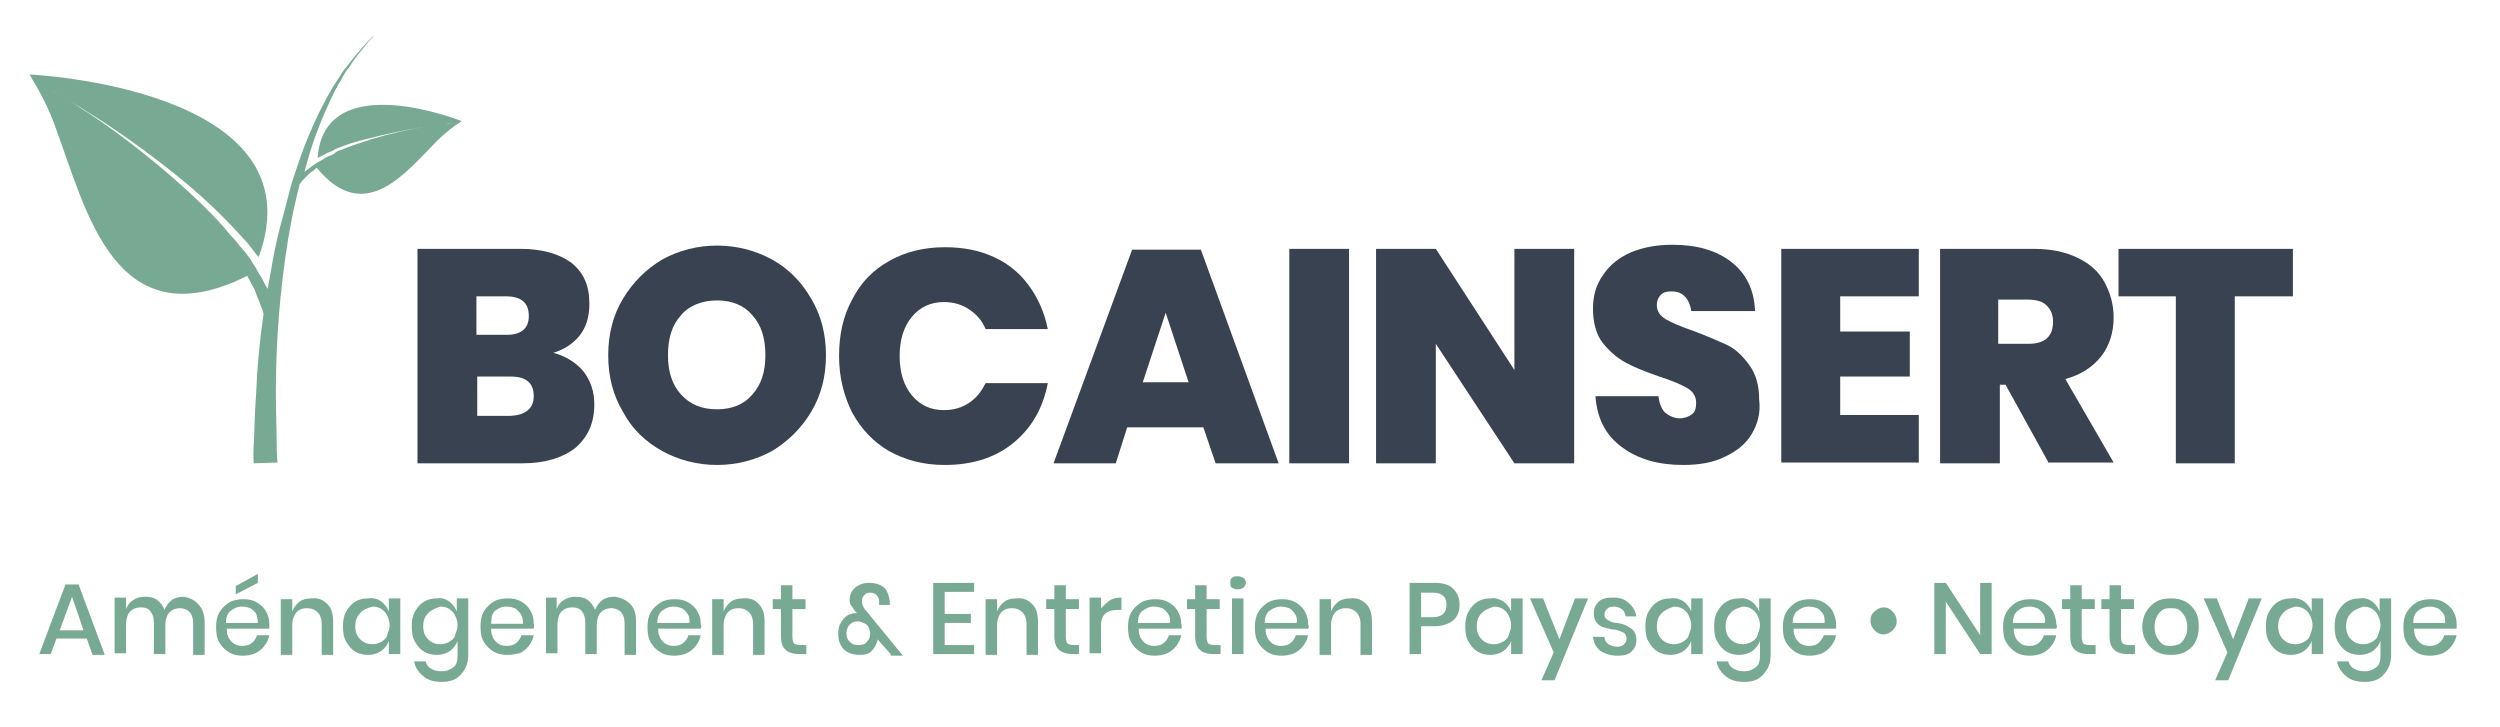 <?xml version="1.0" encoding="utf-8"?>
<!-- Generator: Adobe Illustrator 23.0.1, SVG Export Plug-In . SVG Version: 6.00 Build 0)  -->
<svg version="1.1" id="Calque_1" xmlns="http://www.w3.org/2000/svg" xmlns:xlink="http://www.w3.org/1999/xlink" x="0px" y="0px"
	 viewBox="0 0 305.4 88.8" style="enable-background:new 0 0 305.4 88.8;" xml:space="preserve">
<style type="text/css">
	.st0{enable-background:new    ;}
	.st1{fill:#77A993;}
	.st2{fill:#384250;}
</style>
<title>logo-bocainsert</title>
<g class="st0">
	<path class="st1" d="M10.6,78H6.9l-0.7,1.9H4.8L8,71.4h1.6l3.2,8.6h-1.5L10.6,78z M10.2,77l-1.4-4.1L7.3,77H10.2z"/>
	<path class="st1" d="M24.2,73.8C24.7,74.3,25,75,25,76v4h-1.4v-3.8c0-0.6-0.1-1-0.4-1.4c-0.3-0.3-0.7-0.5-1.2-0.5
		c-0.6,0-1,0.2-1.3,0.5c-0.3,0.3-0.5,0.9-0.5,1.5v3.6h-1.4v-3.8c0-0.6-0.1-1-0.4-1.4s-0.7-0.5-1.2-0.5c-0.6,0-1,0.2-1.3,0.5
		c-0.3,0.3-0.5,0.9-0.5,1.5v3.6h-1.4v-6.8h1.4v1.4c0.2-0.5,0.5-0.9,0.9-1.1c0.4-0.3,0.9-0.4,1.4-0.4c0.6,0,1.1,0.1,1.5,0.4
		s0.7,0.7,0.9,1.2c0.2-0.5,0.5-0.9,0.9-1.2c0.4-0.3,0.9-0.4,1.5-0.4C23.1,73,23.8,73.3,24.2,73.8z"/>
	<path class="st1" d="M32.9,76.8h-5.2c0,0.7,0.2,1.2,0.6,1.6s0.8,0.5,1.3,0.5c0.5,0,0.9-0.1,1.2-0.4c0.3-0.2,0.5-0.6,0.6-0.9h1.5
		c-0.1,0.5-0.3,0.9-0.6,1.3c-0.3,0.4-0.7,0.7-1.1,0.9c-0.5,0.2-1,0.3-1.5,0.3c-0.7,0-1.2-0.1-1.7-0.4c-0.5-0.3-0.9-0.7-1.2-1.2
		c-0.3-0.5-0.4-1.1-0.4-1.9c0-0.7,0.1-1.3,0.4-1.8c0.3-0.5,0.7-0.9,1.2-1.2c0.5-0.3,1.1-0.4,1.7-0.4c0.7,0,1.2,0.1,1.7,0.4
		c0.5,0.3,0.9,0.7,1.1,1.1c0.3,0.5,0.4,1,0.4,1.6C32.9,76.4,32.9,76.6,32.9,76.8z M31.3,75c-0.2-0.3-0.4-0.5-0.7-0.7
		c-0.3-0.1-0.6-0.2-1-0.2c-0.6,0-1,0.2-1.4,0.5s-0.6,0.8-0.6,1.5h3.9C31.5,75.7,31.4,75.3,31.3,75z M31.5,71.2l-2.7,1.4v-1l2.7-1.5
		V71.2z"/>
	<path class="st1" d="M40,73.8c0.5,0.5,0.7,1.2,0.7,2.2v4h-1.4v-3.8c0-0.6-0.2-1.1-0.5-1.4c-0.3-0.3-0.7-0.5-1.3-0.5
		c-0.6,0-1,0.2-1.3,0.5c-0.3,0.4-0.5,0.9-0.5,1.6v3.6h-1.4v-6.8h1.4v1.5c0.2-0.5,0.5-0.9,0.9-1.2c0.4-0.3,0.9-0.4,1.5-0.4
		C38.9,73,39.5,73.3,40,73.8z"/>
	<path class="st1" d="M46.6,73.5c0.4,0.3,0.7,0.7,0.9,1.2v-1.6h1.4v6.8h-1.4v-1.6c-0.2,0.5-0.5,0.9-0.9,1.2c-0.4,0.3-1,0.5-1.6,0.5
		c-0.6,0-1.1-0.1-1.6-0.4c-0.5-0.3-0.8-0.7-1.1-1.2c-0.3-0.5-0.4-1.1-0.4-1.9c0-0.7,0.1-1.3,0.4-1.8c0.3-0.5,0.6-0.9,1.1-1.2
		c0.5-0.3,1-0.4,1.6-0.4C45.7,73,46.2,73.2,46.6,73.5z M44,74.9c-0.4,0.4-0.6,0.9-0.6,1.6s0.2,1.2,0.6,1.6c0.4,0.4,0.9,0.6,1.5,0.6
		c0.4,0,0.7-0.1,1.1-0.3c0.3-0.2,0.6-0.4,0.7-0.8s0.3-0.7,0.3-1.2c0-0.4-0.1-0.8-0.3-1.2s-0.4-0.6-0.7-0.8s-0.7-0.3-1.1-0.3
		C44.8,74.3,44.3,74.5,44,74.9z"/>
	<path class="st1" d="M54.9,73.5c0.4,0.3,0.7,0.7,0.9,1.2v-1.6h1.4V80c0,0.6-0.1,1.2-0.4,1.7c-0.3,0.5-0.6,0.9-1.1,1.2
		c-0.5,0.3-1.1,0.4-1.7,0.4c-1,0-1.7-0.2-2.3-0.7c-0.6-0.5-1-1.1-1.1-1.8H52c0.1,0.4,0.3,0.7,0.7,0.9c0.3,0.2,0.7,0.3,1.3,0.3
		c0.6,0,1-0.2,1.4-0.5c0.4-0.3,0.5-0.8,0.5-1.5v-1.7c-0.2,0.5-0.5,0.9-0.9,1.2c-0.4,0.3-1,0.5-1.6,0.5c-0.6,0-1.1-0.1-1.6-0.4
		c-0.5-0.3-0.8-0.7-1.1-1.2c-0.3-0.5-0.4-1.1-0.4-1.9c0-0.7,0.1-1.3,0.4-1.8c0.3-0.5,0.6-0.9,1.1-1.2c0.5-0.3,1-0.4,1.6-0.4
		C54,73,54.5,73.2,54.9,73.5z M52.3,74.9c-0.4,0.4-0.6,0.9-0.6,1.6s0.2,1.2,0.6,1.6c0.4,0.4,0.9,0.6,1.5,0.6c0.4,0,0.7-0.1,1.1-0.3
		c0.3-0.2,0.6-0.4,0.7-0.8s0.3-0.7,0.3-1.2c0-0.4-0.1-0.8-0.3-1.2s-0.4-0.6-0.7-0.8s-0.7-0.3-1.1-0.3C53.2,74.3,52.7,74.5,52.3,74.9
		z"/>
	<path class="st1" d="M65.2,76.8H60c0,0.7,0.2,1.2,0.6,1.6s0.8,0.5,1.3,0.5c0.5,0,0.9-0.1,1.2-0.4c0.3-0.2,0.5-0.6,0.6-0.9h1.5
		c-0.1,0.5-0.3,0.9-0.6,1.3c-0.3,0.4-0.7,0.7-1.1,0.9C63,79.9,62.5,80,62,80c-0.7,0-1.2-0.1-1.7-0.4c-0.5-0.3-0.9-0.7-1.2-1.2
		c-0.3-0.5-0.4-1.1-0.4-1.9c0-0.7,0.1-1.3,0.4-1.8c0.3-0.5,0.7-0.9,1.2-1.2c0.5-0.3,1.1-0.4,1.7-0.4c0.7,0,1.2,0.1,1.7,0.4
		c0.5,0.3,0.9,0.7,1.1,1.1c0.3,0.5,0.4,1,0.4,1.6C65.3,76.4,65.2,76.6,65.2,76.8z M63.6,75c-0.2-0.3-0.4-0.5-0.7-0.7
		c-0.3-0.1-0.6-0.2-1-0.2c-0.6,0-1,0.2-1.4,0.5S60,75.5,60,76.2h3.9C63.9,75.7,63.8,75.3,63.6,75z"/>
	<path class="st1" d="M77,73.8c0.5,0.5,0.7,1.2,0.7,2.2v4h-1.4v-3.8c0-0.6-0.1-1-0.4-1.4c-0.3-0.3-0.7-0.5-1.2-0.5
		c-0.6,0-1,0.2-1.3,0.5c-0.3,0.3-0.5,0.9-0.5,1.5v3.6h-1.4v-3.8c0-0.6-0.1-1-0.4-1.4s-0.7-0.5-1.2-0.5c-0.6,0-1,0.2-1.3,0.5
		c-0.3,0.3-0.5,0.9-0.5,1.5v3.6h-1.4v-6.8H68v1.4c0.2-0.5,0.5-0.9,0.9-1.1c0.4-0.3,0.9-0.4,1.4-0.4c0.6,0,1.1,0.1,1.5,0.4
		s0.7,0.7,0.9,1.2c0.2-0.5,0.5-0.9,0.9-1.2c0.4-0.3,0.9-0.4,1.5-0.4C75.9,73,76.5,73.3,77,73.8z"/>
	<path class="st1" d="M85.6,76.8h-5.2c0,0.7,0.2,1.2,0.6,1.6s0.8,0.5,1.3,0.5c0.5,0,0.9-0.1,1.2-0.4c0.3-0.2,0.5-0.6,0.6-0.9h1.5
		c-0.1,0.5-0.3,0.9-0.6,1.3c-0.3,0.4-0.7,0.7-1.1,0.9c-0.5,0.2-1,0.3-1.5,0.3c-0.7,0-1.2-0.1-1.7-0.4c-0.5-0.3-0.9-0.7-1.2-1.2
		c-0.3-0.5-0.4-1.1-0.4-1.9c0-0.7,0.1-1.3,0.4-1.8c0.3-0.5,0.7-0.9,1.2-1.2c0.5-0.3,1.1-0.4,1.7-0.4c0.7,0,1.2,0.1,1.7,0.4
		c0.5,0.3,0.9,0.7,1.1,1.1c0.3,0.5,0.4,1,0.4,1.6C85.7,76.4,85.7,76.6,85.6,76.8z M84,75c-0.2-0.3-0.4-0.5-0.7-0.7
		c-0.3-0.1-0.6-0.2-1-0.2c-0.6,0-1,0.2-1.4,0.5s-0.6,0.8-0.6,1.5h3.9C84.3,75.7,84.2,75.3,84,75z"/>
	<path class="st1" d="M92.7,73.8c0.5,0.5,0.7,1.2,0.7,2.2v4h-1.4v-3.8c0-0.6-0.2-1.1-0.5-1.4c-0.3-0.3-0.7-0.5-1.3-0.5
		c-0.6,0-1,0.2-1.3,0.5c-0.3,0.4-0.5,0.9-0.5,1.6v3.6H87v-6.8h1.4v1.5c0.2-0.5,0.5-0.9,0.9-1.2c0.4-0.3,0.9-0.4,1.5-0.4
		C91.6,73,92.3,73.3,92.7,73.8z"/>
	<path class="st1" d="M98.5,78.7v1.2h-0.9c-0.7,0-1.3-0.2-1.6-0.5c-0.4-0.3-0.6-0.9-0.6-1.7v-3.3h-1v-1.2h1v-1.7h1.4v1.7h1.6v1.2
		h-1.6v3.4c0,0.4,0.1,0.7,0.2,0.8c0.1,0.1,0.4,0.2,0.8,0.2H98.5z"/>
	<path class="st1" d="M108.8,79.9l-1.6-1.8c0,0.1,0,0.2-0.1,0.4c-0.1,0.4-0.4,0.8-0.7,1.1s-0.8,0.4-1.4,0.4c-0.5,0-1-0.1-1.4-0.3
		s-0.7-0.5-0.9-0.9c-0.2-0.4-0.3-0.8-0.3-1.4c0-0.5,0.1-1,0.3-1.3c0.2-0.4,0.5-0.7,0.8-0.9c0.3-0.2,0.7-0.3,1.1-0.3h0.1l-0.2-0.2
		c-0.2-0.2-0.3-0.5-0.5-0.7s-0.2-0.5-0.2-0.8c0-0.3,0.1-0.7,0.3-1c0.2-0.3,0.4-0.5,0.8-0.7c0.3-0.2,0.8-0.3,1.3-0.3
		c0.7,0,1.3,0.2,1.7,0.5s0.6,0.8,0.7,1.3c0.1,0.3,0.1,0.6,0.1,0.9h-1.3v-0.1c0-0.1,0-0.2,0-0.3c0-0.3-0.1-0.6-0.3-0.8
		s-0.5-0.3-0.8-0.3c-0.3,0-0.6,0.1-0.7,0.3c-0.2,0.2-0.3,0.4-0.3,0.7c0,0.2,0,0.4,0.1,0.6c0.1,0.2,0.2,0.4,0.4,0.6l4.5,5.5H108.8z
		 M105.9,78.4c0.3-0.3,0.4-0.6,0.4-1c0-0.3-0.1-0.5-0.2-0.8c-0.1-0.2-0.3-0.4-0.6-0.5c-0.2-0.1-0.5-0.2-0.7-0.2
		c-0.4,0-0.7,0.1-1,0.4c-0.2,0.2-0.4,0.6-0.4,1c0,0.5,0.1,0.8,0.4,1.1s0.6,0.4,1,0.4C105.4,78.8,105.7,78.7,105.9,78.4z"/>
	<path class="st1" d="M115.4,72.4V75h3.2v1.1h-3.2v2.7h3.6v1.1h-5v-8.7h5v1.1H115.4z"/>
	<path class="st1" d="M126.1,73.8c0.5,0.5,0.7,1.2,0.7,2.2v4h-1.4v-3.8c0-0.6-0.2-1.1-0.5-1.4c-0.3-0.3-0.7-0.5-1.3-0.5
		c-0.6,0-1,0.2-1.3,0.5c-0.3,0.4-0.5,0.9-0.5,1.6v3.6h-1.4v-6.8h1.4v1.5c0.2-0.5,0.5-0.9,0.9-1.2c0.4-0.3,0.9-0.4,1.5-0.4
		C125,73,125.6,73.3,126.1,73.8z"/>
	<path class="st1" d="M131.8,78.7v1.2H131c-0.7,0-1.3-0.2-1.6-0.5c-0.4-0.3-0.6-0.9-0.6-1.7v-3.3h-1v-1.2h1v-1.7h1.4v1.7h1.6v1.2
		h-1.6v3.4c0,0.4,0.1,0.7,0.2,0.8c0.1,0.1,0.4,0.2,0.8,0.2H131.8z"/>
	<path class="st1" d="M135.5,73.4c0.4-0.3,0.9-0.4,1.5-0.4v1.5h-0.4c-0.6,0-1.1,0.1-1.5,0.4c-0.4,0.3-0.6,0.8-0.6,1.5v3.4h-1.4v-6.8
		h1.4v1.3C134.8,74,135.1,73.7,135.5,73.4z"/>
	<path class="st1" d="M144.3,76.8h-5.2c0,0.7,0.2,1.2,0.6,1.6s0.8,0.5,1.3,0.5c0.5,0,0.9-0.1,1.2-0.4c0.3-0.2,0.5-0.6,0.6-0.9h1.5
		c-0.1,0.5-0.3,0.9-0.6,1.3c-0.3,0.4-0.7,0.7-1.1,0.9c-0.5,0.2-1,0.3-1.5,0.3c-0.7,0-1.2-0.1-1.7-0.4c-0.5-0.3-0.9-0.7-1.2-1.2
		c-0.3-0.5-0.4-1.1-0.4-1.9c0-0.7,0.1-1.3,0.4-1.8c0.3-0.5,0.7-0.9,1.2-1.2c0.5-0.3,1.1-0.4,1.7-0.4c0.7,0,1.2,0.1,1.7,0.4
		c0.5,0.3,0.9,0.7,1.1,1.1c0.3,0.5,0.4,1,0.4,1.6C144.4,76.4,144.4,76.6,144.3,76.8z M142.7,75c-0.2-0.3-0.4-0.5-0.7-0.7
		c-0.3-0.1-0.6-0.2-1-0.2c-0.6,0-1,0.2-1.4,0.5s-0.6,0.8-0.6,1.5h3.9C143,75.7,142.9,75.3,142.7,75z"/>
	<path class="st1" d="M149.1,78.7v1.2h-0.9c-0.7,0-1.3-0.2-1.6-0.5c-0.4-0.3-0.6-0.9-0.6-1.7v-3.3h-1v-1.2h1v-1.7h1.4v1.7h1.6v1.2
		h-1.6v3.4c0,0.4,0.1,0.7,0.2,0.8c0.1,0.1,0.4,0.2,0.8,0.2H149.1z"/>
	<path class="st1" d="M150.5,70.6c0.2-0.2,0.4-0.2,0.7-0.2s0.5,0.1,0.7,0.2s0.3,0.4,0.3,0.6s-0.1,0.4-0.3,0.6
		c-0.2,0.1-0.4,0.2-0.7,0.2s-0.5-0.1-0.7-0.2c-0.2-0.1-0.2-0.3-0.2-0.6S150.3,70.7,150.5,70.6z M151.9,73.1v6.8h-1.4v-6.8H151.9z"/>
	<path class="st1" d="M159.8,76.8h-5.2c0,0.7,0.2,1.2,0.6,1.6s0.8,0.5,1.3,0.5c0.5,0,0.9-0.1,1.2-0.4c0.3-0.2,0.5-0.6,0.6-0.9h1.5
		c-0.1,0.5-0.3,0.9-0.6,1.3c-0.3,0.4-0.7,0.7-1.1,0.9c-0.5,0.2-1,0.3-1.5,0.3c-0.7,0-1.2-0.1-1.7-0.4c-0.5-0.3-0.9-0.7-1.2-1.2
		c-0.3-0.5-0.4-1.1-0.4-1.9c0-0.7,0.1-1.3,0.4-1.8c0.3-0.5,0.7-0.9,1.2-1.2c0.5-0.3,1.1-0.4,1.7-0.4c0.7,0,1.2,0.1,1.7,0.4
		s0.9,0.7,1.1,1.1c0.3,0.5,0.4,1,0.4,1.6C159.9,76.4,159.9,76.6,159.8,76.8z M158.2,75c-0.2-0.3-0.4-0.5-0.7-0.7
		c-0.3-0.1-0.6-0.2-1-0.2c-0.5,0-1,0.2-1.4,0.5c-0.4,0.3-0.6,0.8-0.6,1.5h3.9C158.5,75.7,158.4,75.3,158.2,75z"/>
	<path class="st1" d="M166.9,73.8c0.5,0.5,0.7,1.2,0.7,2.2v4h-1.4v-3.8c0-0.6-0.2-1.1-0.5-1.4c-0.3-0.3-0.7-0.5-1.3-0.5
		c-0.6,0-1,0.2-1.3,0.5c-0.3,0.4-0.5,0.9-0.5,1.6v3.6h-1.4v-6.8h1.4v1.5c0.2-0.5,0.5-0.9,0.9-1.2s0.9-0.4,1.5-0.4
		C165.8,73,166.4,73.3,166.9,73.8z"/>
	<path class="st1" d="M173.6,76.5v3.4h-1.4v-8.7h3c1,0,1.8,0.2,2.3,0.7s0.8,1.1,0.8,2c0,0.8-0.3,1.5-0.8,1.9s-1.3,0.7-2.2,0.7H173.6
		z M176.7,73.9c0-0.5-0.1-0.9-0.4-1.1c-0.3-0.3-0.7-0.4-1.3-0.4h-1.4v3h1.4C176.1,75.4,176.7,74.9,176.7,73.9z"/>
	<path class="st1" d="M183.7,73.5c0.4,0.3,0.7,0.7,0.9,1.2v-1.6h1.4v6.8h-1.4v-1.6c-0.2,0.5-0.5,0.9-0.9,1.2c-0.4,0.3-1,0.5-1.6,0.5
		c-0.6,0-1.1-0.1-1.6-0.4c-0.5-0.3-0.8-0.7-1.1-1.2c-0.3-0.5-0.4-1.1-0.4-1.9c0-0.7,0.1-1.3,0.4-1.8c0.3-0.5,0.6-0.9,1.1-1.2
		c0.5-0.3,1-0.4,1.6-0.4C182.7,73,183.2,73.2,183.7,73.5z M181,74.9c-0.4,0.4-0.6,0.9-0.6,1.6s0.2,1.2,0.6,1.6s0.9,0.6,1.5,0.6
		c0.4,0,0.7-0.1,1.1-0.3c0.3-0.2,0.6-0.4,0.7-0.8s0.3-0.7,0.3-1.2c0-0.4-0.1-0.8-0.3-1.2s-0.4-0.6-0.7-0.8c-0.3-0.2-0.7-0.3-1.1-0.3
		C181.9,74.3,181.4,74.5,181,74.9z"/>
	<path class="st1" d="M188.5,73.1l2,5l1.9-5h1.6l-4.1,10h-1.6l1.5-3.4l-2.9-6.6H188.5z"/>
	<path class="st1" d="M199,73.7c0.5,0.4,0.8,1,0.9,1.6h-1.3c-0.1-0.4-0.2-0.7-0.5-0.9s-0.6-0.3-1-0.3c-0.4,0-0.6,0.1-0.8,0.3
		c-0.2,0.2-0.3,0.4-0.3,0.7c0,0.2,0.1,0.4,0.2,0.5c0.1,0.1,0.3,0.2,0.5,0.3c0.2,0.1,0.5,0.2,0.9,0.2c0.5,0.1,0.9,0.2,1.2,0.4
		s0.6,0.3,0.8,0.6c0.2,0.3,0.3,0.6,0.3,1.1c0,0.6-0.2,1-0.6,1.4c-0.4,0.4-1,0.5-1.7,0.5c-0.8,0-1.5-0.2-2.1-0.6
		c-0.5-0.4-0.8-0.9-0.9-1.7h1.4c0,0.4,0.2,0.7,0.5,0.9c0.3,0.2,0.7,0.3,1.1,0.3c0.3,0,0.6-0.1,0.8-0.3c0.2-0.2,0.3-0.4,0.3-0.7
		c0-0.2-0.1-0.4-0.2-0.6c-0.1-0.1-0.3-0.2-0.6-0.3c-0.2-0.1-0.5-0.2-0.9-0.2c-0.5-0.1-0.9-0.2-1.2-0.3s-0.6-0.3-0.8-0.6
		c-0.2-0.3-0.3-0.6-0.3-1.1c0-0.6,0.2-1,0.6-1.4c0.4-0.4,1-0.5,1.8-0.5C197.9,73,198.5,73.2,199,73.7z"/>
	<path class="st1" d="M205.7,73.5c0.4,0.3,0.7,0.7,0.9,1.2v-1.6h1.4v6.8h-1.4v-1.6c-0.2,0.5-0.5,0.9-0.9,1.2c-0.4,0.3-1,0.5-1.6,0.5
		c-0.6,0-1.1-0.1-1.6-0.4c-0.5-0.3-0.8-0.7-1.1-1.2s-0.4-1.1-0.4-1.9c0-0.7,0.1-1.3,0.4-1.8s0.6-0.9,1.1-1.2c0.5-0.3,1-0.4,1.6-0.4
		C204.7,73,205.3,73.2,205.7,73.5z M203,74.9c-0.4,0.4-0.6,0.9-0.6,1.6s0.2,1.2,0.6,1.6c0.4,0.4,0.9,0.6,1.5,0.6
		c0.4,0,0.7-0.1,1.1-0.3c0.3-0.2,0.6-0.4,0.7-0.8s0.3-0.7,0.3-1.2c0-0.4-0.1-0.8-0.3-1.2s-0.4-0.6-0.7-0.8c-0.3-0.2-0.7-0.3-1.1-0.3
		C203.9,74.3,203.4,74.5,203,74.9z"/>
	<path class="st1" d="M214,73.5c0.4,0.3,0.7,0.7,0.9,1.2v-1.6h1.4V80c0,0.6-0.1,1.2-0.4,1.7c-0.3,0.5-0.6,0.9-1.1,1.2
		c-0.5,0.3-1.1,0.4-1.7,0.4c-1,0-1.7-0.2-2.3-0.7c-0.6-0.5-1-1.1-1.1-1.8h1.4c0.1,0.4,0.3,0.7,0.7,0.9c0.3,0.2,0.7,0.3,1.3,0.3
		c0.6,0,1-0.2,1.4-0.5s0.5-0.8,0.5-1.5v-1.7c-0.2,0.5-0.5,0.9-0.9,1.2c-0.4,0.3-1,0.5-1.6,0.5c-0.6,0-1.1-0.1-1.6-0.4
		c-0.5-0.3-0.8-0.7-1.1-1.2c-0.3-0.5-0.4-1.1-0.4-1.9c0-0.7,0.1-1.3,0.4-1.8c0.3-0.5,0.6-0.9,1.1-1.2c0.5-0.3,1-0.4,1.6-0.4
		C213,73,213.6,73.2,214,73.5z M211.4,74.9c-0.4,0.4-0.6,0.9-0.6,1.6s0.2,1.2,0.6,1.6s0.9,0.6,1.5,0.6c0.4,0,0.7-0.1,1.1-0.3
		c0.3-0.2,0.6-0.4,0.7-0.8s0.3-0.7,0.3-1.2c0-0.4-0.1-0.8-0.3-1.2s-0.4-0.6-0.7-0.8c-0.3-0.2-0.7-0.3-1.1-0.3
		C212.2,74.3,211.7,74.5,211.4,74.9z"/>
	<path class="st1" d="M224.3,76.8h-5.2c0,0.7,0.2,1.2,0.6,1.6s0.8,0.5,1.3,0.5c0.5,0,0.9-0.1,1.2-0.4s0.5-0.6,0.6-0.9h1.5
		c-0.1,0.5-0.3,0.9-0.6,1.3c-0.3,0.4-0.7,0.7-1.1,0.9c-0.5,0.2-1,0.3-1.5,0.3c-0.7,0-1.2-0.1-1.7-0.4c-0.5-0.3-0.9-0.7-1.2-1.2
		s-0.4-1.1-0.4-1.9c0-0.7,0.1-1.3,0.4-1.8s0.7-0.9,1.2-1.2c0.5-0.3,1.1-0.4,1.7-0.4c0.7,0,1.2,0.1,1.7,0.4c0.5,0.3,0.9,0.7,1.1,1.1
		s0.4,1,0.4,1.6C224.3,76.4,224.3,76.6,224.3,76.8z M222.7,75c-0.2-0.3-0.4-0.5-0.7-0.7c-0.3-0.1-0.6-0.2-1-0.2
		c-0.6,0-1,0.2-1.4,0.5c-0.4,0.3-0.6,0.8-0.6,1.5h3.9C222.9,75.7,222.9,75.3,222.7,75z"/>
	<path class="st1" d="M229,74.7c0.3-0.3,0.7-0.5,1.1-0.5c0.5,0,0.8,0.2,1.1,0.5c0.3,0.3,0.5,0.7,0.5,1.2c0,0.5-0.2,0.8-0.5,1.1
		c-0.3,0.3-0.7,0.5-1.1,0.5c-0.5,0-0.8-0.2-1.1-0.5c-0.3-0.3-0.5-0.7-0.5-1.1C228.5,75.4,228.6,75,229,74.7z"/>
	<path class="st1" d="M243.3,79.9h-1.4l-4.2-6.4v6.4h-1.4v-8.7h1.4l4.2,6.4v-6.4h1.4V79.9z"/>
	<path class="st1" d="M251.2,76.8H246c0,0.7,0.2,1.2,0.6,1.6s0.8,0.5,1.3,0.5c0.5,0,0.9-0.1,1.2-0.4s0.5-0.6,0.6-0.9h1.5
		c-0.1,0.5-0.3,0.9-0.6,1.3c-0.3,0.4-0.7,0.7-1.1,0.9c-0.5,0.2-1,0.3-1.5,0.3c-0.7,0-1.2-0.1-1.7-0.4c-0.5-0.3-0.9-0.7-1.2-1.2
		s-0.4-1.1-0.4-1.9c0-0.7,0.1-1.3,0.4-1.8s0.7-0.9,1.2-1.2c0.5-0.3,1.1-0.4,1.7-0.4c0.7,0,1.2,0.1,1.7,0.4c0.5,0.3,0.9,0.7,1.1,1.1
		s0.4,1,0.4,1.6C251.3,76.4,251.3,76.6,251.2,76.8z M249.6,75c-0.2-0.3-0.4-0.5-0.7-0.7c-0.3-0.1-0.6-0.2-1-0.2
		c-0.6,0-1,0.2-1.4,0.5c-0.4,0.3-0.6,0.8-0.6,1.5h3.9C249.9,75.7,249.8,75.3,249.6,75z"/>
	<path class="st1" d="M256,78.7v1.2h-0.9c-0.7,0-1.3-0.2-1.6-0.5c-0.4-0.3-0.6-0.9-0.6-1.7v-3.3h-1v-1.2h1v-1.7h1.4v1.7h1.6v1.2
		h-1.6v3.4c0,0.4,0.1,0.7,0.2,0.8s0.4,0.2,0.8,0.2H256z"/>
	<path class="st1" d="M260.8,78.7v1.2h-0.9c-0.7,0-1.3-0.2-1.6-0.5c-0.4-0.3-0.6-0.9-0.6-1.7v-3.3h-1v-1.2h1v-1.7h1.4v1.7h1.6v1.2
		h-1.6v3.4c0,0.4,0.1,0.7,0.2,0.8c0.1,0.1,0.4,0.2,0.8,0.2H260.8z"/>
	<path class="st1" d="M267,73.5c0.5,0.3,0.9,0.7,1.2,1.2s0.4,1.1,0.4,1.8c0,0.7-0.1,1.3-0.4,1.9s-0.7,0.9-1.2,1.2
		c-0.5,0.3-1.1,0.4-1.8,0.4s-1.2-0.1-1.8-0.4c-0.5-0.3-0.9-0.7-1.2-1.2c-0.3-0.5-0.5-1.1-0.5-1.9c0-0.7,0.2-1.3,0.5-1.8
		s0.7-0.9,1.2-1.2c0.5-0.3,1.1-0.4,1.8-0.4S266.4,73.2,267,73.5z M264.2,74.5c-0.3,0.2-0.5,0.4-0.7,0.8c-0.2,0.3-0.3,0.8-0.3,1.3
		c0,0.5,0.1,0.9,0.3,1.3c0.2,0.3,0.4,0.6,0.7,0.8c0.3,0.2,0.6,0.2,1,0.2s0.7-0.1,1-0.2c0.3-0.2,0.5-0.4,0.7-0.8
		c0.2-0.3,0.3-0.8,0.3-1.3c0-0.5-0.1-0.9-0.3-1.3c-0.2-0.3-0.4-0.6-0.7-0.8s-0.6-0.2-1-0.2S264.5,74.3,264.2,74.5z"/>
	<path class="st1" d="M270.8,73.1l2,5l1.9-5h1.6l-4.1,10h-1.6l1.5-3.4l-2.9-6.6H270.8z"/>
	<path class="st1" d="M281.5,73.5c0.4,0.3,0.7,0.7,0.9,1.2v-1.6h1.4v6.8h-1.4v-1.6c-0.2,0.5-0.5,0.9-0.9,1.2c-0.4,0.3-1,0.5-1.6,0.5
		c-0.6,0-1.1-0.1-1.6-0.4c-0.5-0.3-0.8-0.7-1.1-1.2c-0.3-0.5-0.4-1.1-0.4-1.9c0-0.7,0.1-1.3,0.4-1.8c0.3-0.5,0.6-0.9,1.1-1.2
		c0.5-0.3,1-0.4,1.6-0.4C280.5,73,281.1,73.2,281.5,73.5z M278.9,74.9c-0.4,0.4-0.6,0.9-0.6,1.6s0.2,1.2,0.6,1.6s0.9,0.6,1.5,0.6
		c0.4,0,0.7-0.1,1.1-0.3c0.3-0.2,0.6-0.4,0.7-0.8s0.3-0.7,0.3-1.2c0-0.4-0.1-0.8-0.3-1.2s-0.4-0.6-0.7-0.8c-0.3-0.2-0.7-0.3-1.1-0.3
		C279.7,74.3,279.2,74.5,278.9,74.9z"/>
	<path class="st1" d="M289.8,73.5c0.4,0.3,0.7,0.7,0.9,1.2v-1.6h1.4V80c0,0.6-0.1,1.2-0.4,1.7c-0.3,0.5-0.6,0.9-1.1,1.2
		s-1.1,0.4-1.7,0.4c-1,0-1.7-0.2-2.3-0.7c-0.6-0.5-1-1.1-1.1-1.8h1.4c0.1,0.4,0.3,0.7,0.7,0.9c0.3,0.2,0.7,0.3,1.3,0.3
		c0.6,0,1-0.2,1.4-0.5c0.4-0.3,0.5-0.8,0.5-1.5v-1.7c-0.2,0.5-0.5,0.9-0.9,1.2c-0.4,0.3-1,0.5-1.6,0.5c-0.6,0-1.1-0.1-1.6-0.4
		c-0.5-0.3-0.8-0.7-1.1-1.2s-0.4-1.1-0.4-1.9c0-0.7,0.1-1.3,0.4-1.8s0.6-0.9,1.1-1.2c0.5-0.3,1-0.4,1.6-0.4
		C288.9,73,289.4,73.2,289.8,73.5z M287.2,74.9c-0.4,0.4-0.6,0.9-0.6,1.6s0.2,1.2,0.6,1.6c0.4,0.4,0.9,0.6,1.5,0.6
		c0.4,0,0.7-0.1,1.1-0.3c0.3-0.2,0.6-0.4,0.7-0.8s0.3-0.7,0.3-1.2c0-0.4-0.1-0.8-0.3-1.2s-0.4-0.6-0.7-0.8c-0.3-0.2-0.7-0.3-1.1-0.3
		C288.1,74.3,287.6,74.5,287.2,74.9z"/>
	<path class="st1" d="M300.1,76.8h-5.2c0,0.7,0.2,1.2,0.6,1.6s0.8,0.5,1.3,0.5c0.5,0,0.9-0.1,1.2-0.4c0.3-0.2,0.5-0.6,0.6-0.9h1.5
		c-0.1,0.5-0.3,0.9-0.6,1.3c-0.3,0.4-0.7,0.7-1.1,0.9c-0.5,0.2-1,0.3-1.5,0.3c-0.7,0-1.2-0.1-1.7-0.4c-0.5-0.3-0.9-0.7-1.2-1.2
		c-0.3-0.5-0.4-1.1-0.4-1.9c0-0.7,0.1-1.3,0.4-1.8c0.3-0.5,0.7-0.9,1.2-1.2c0.5-0.3,1.1-0.4,1.7-0.4c0.7,0,1.2,0.1,1.7,0.4
		s0.9,0.7,1.1,1.1c0.3,0.5,0.4,1,0.4,1.6C300.1,76.4,300.1,76.6,300.1,76.8z M298.5,75c-0.2-0.3-0.4-0.5-0.7-0.7
		c-0.3-0.1-0.6-0.2-1-0.2c-0.5,0-1,0.2-1.4,0.5c-0.4,0.3-0.6,0.8-0.6,1.5h3.9C298.7,75.7,298.7,75.3,298.5,75z"/>
</g>
<g class="st0">
	<path class="st2" d="M71.3,45.4c0.9,1.2,1.3,2.5,1.3,4c0,2.3-0.8,4-2.3,5.3c-1.5,1.2-3.7,1.9-6.5,1.9H51V30.4h12.6
		c2.6,0,4.7,0.6,6.2,1.7c1.5,1.2,2.2,2.8,2.2,5c0,1.6-0.4,2.9-1.2,3.9c-0.8,1-1.9,1.7-3.2,2.1C69.1,43.5,70.4,44.3,71.3,45.4z
		 M58.2,40.9h3.7c1.8,0,2.7-0.8,2.7-2.3c0-1.6-0.9-2.4-2.8-2.4h-3.6V40.9z M65.2,48.4c0-1.6-0.9-2.4-2.8-2.4h-4.1v4.8h4.1
		C64.2,50.7,65.2,49.9,65.2,48.4z"/>
	<path class="st2" d="M94.3,31.7c2,1.1,3.6,2.7,4.8,4.8c1.2,2,1.8,4.3,1.8,6.9c0,2.6-0.6,4.9-1.8,6.9c-1.2,2-2.8,3.6-4.8,4.8
		c-2,1.1-4.3,1.7-6.7,1.7c-2.4,0-4.7-0.6-6.7-1.7c-2-1.1-3.7-2.7-4.8-4.8c-1.2-2-1.8-4.3-1.8-6.9c0-2.6,0.6-4.9,1.8-6.9
		c1.2-2,2.8-3.6,4.8-4.8c2-1.1,4.3-1.7,6.7-1.7C90,30,92.3,30.6,94.3,31.7z M83.2,38.5c-1.1,1.2-1.6,2.8-1.6,4.9
		c0,2,0.5,3.6,1.6,4.8c1.1,1.2,2.5,1.8,4.4,1.8c1.8,0,3.3-0.6,4.3-1.8c1.1-1.2,1.6-2.8,1.6-4.8c0-2.1-0.5-3.7-1.6-4.9
		c-1-1.2-2.5-1.8-4.3-1.8S84.2,37.3,83.2,38.5z"/>
	<path class="st2" d="M121.4,31.4c1.8,0.8,3.2,2,4.3,3.5c1.1,1.5,1.9,3.3,2.3,5.3h-7.6c-0.4-1-1.1-1.8-2-2.4
		c-0.9-0.6-1.9-0.9-3.1-0.9c-1.6,0-2.9,0.6-3.9,1.8c-1,1.2-1.5,2.8-1.5,4.8c0,2,0.5,3.6,1.5,4.8c1,1.2,2.3,1.8,3.9,1.8
		c1.2,0,2.2-0.3,3.1-0.9c0.9-0.6,1.5-1.4,2-2.4h7.6c-0.6,3.1-2,5.5-4.2,7.3c-2.2,1.8-5,2.7-8.4,2.7c-2.6,0-4.8-0.6-6.8-1.7
		c-1.9-1.1-3.4-2.7-4.5-4.7c-1-2-1.6-4.3-1.6-6.9c0-2.6,0.5-4.9,1.6-6.9c1-2,2.5-3.6,4.5-4.7c1.9-1.1,4.2-1.7,6.8-1.7
		C117.7,30.2,119.7,30.6,121.4,31.4z"/>
	<path class="st2" d="M147,52.2h-9.3l-1.4,4.4h-7.6l9.6-26.1h8.4l9.5,26.1h-7.7L147,52.2z M145.2,46.7l-2.8-8.5l-2.8,8.5H145.2z"/>
	<path class="st2" d="M164.8,30.4v26.2h-7.3V30.4H164.8z"/>
	<path class="st2" d="M192.3,56.6H185L175.4,42v14.6h-7.3V30.4h7.3l9.6,14.8V30.4h7.3V56.6z"/>
	<path class="st2" d="M214,53c-0.7,1.2-1.8,2.1-3.3,2.8c-1.4,0.7-3.1,1-5.1,1c-3,0-5.5-0.7-7.5-2.2c-2-1.5-3-3.5-3.2-6.2h7.7
		c0.1,0.9,0.4,1.6,0.8,2c0.5,0.4,1.1,0.7,1.8,0.7c0.6,0,1.1-0.2,1.5-0.5s0.5-0.8,0.5-1.4c0-0.8-0.4-1.4-1.1-1.8
		c-0.7-0.4-1.8-0.9-3.4-1.4c-1.7-0.6-3-1.1-4.1-1.7s-2-1.4-2.8-2.4s-1.2-2.5-1.2-4.2c0-1.6,0.4-3,1.3-4.2c0.8-1.2,2-2.1,3.4-2.7
		c1.5-0.6,3.1-0.9,5-0.9c3,0,5.4,0.7,7.2,2.1c1.8,1.4,2.8,3.4,2.9,6h-7.8c-0.1-0.8-0.4-1.4-0.8-1.8c-0.4-0.4-0.9-0.6-1.6-0.6
		c-0.6,0-1,0.1-1.3,0.4c-0.3,0.3-0.5,0.7-0.5,1.3c0,0.7,0.4,1.3,1.1,1.7s1.8,0.9,3.3,1.4c1.6,0.6,3,1.2,4.1,1.7s2,1.4,2.8,2.5
		c0.8,1.1,1.2,2.5,1.2,4.2C215.1,50.5,214.7,51.8,214,53z"/>
	<path class="st2" d="M224.8,36.2v4.3h8.5V46h-8.5v4.7h9.6v5.8h-16.8V30.4h16.8v5.8H224.8z"/>
	<path class="st2" d="M250.3,56.6l-5.3-9.6h-0.7v9.6H237V30.4h11.5c2.1,0,3.9,0.4,5.3,1.1c1.5,0.7,2.6,1.7,3.3,3
		c0.7,1.3,1.1,2.7,1.1,4.3c0,1.8-0.5,3.4-1.5,4.7c-1,1.3-2.5,2.3-4.4,2.8l5.9,10.2H250.3z M244.2,42h3.6c2,0,3-0.9,3-2.7
		c0-0.9-0.3-1.5-0.8-2c-0.5-0.5-1.3-0.7-2.3-0.7h-3.6V42z"/>
	<path class="st2" d="M280.1,30.4v5.8H273v20.4h-7.2V36.2h-7v-5.8H280.1z"/>
</g>
<path class="st1" d="M38.8,19.3c0.2-0.1,0.4-0.2,0.6-0.3s0.5-0.3,0.8-0.4s0.5-0.2,0.8-0.4c1.2-0.5,2.4-0.9,3.7-1.2
	c2.3-0.6,4.7-1.1,7.1-1.5c0.8-0.1,1.5-0.2,2.1-0.3l-1.5,0.2c-2.4,0.4-4.7,0.9-7,1.6c-1.2,0.4-2.5,0.8-3.7,1.3
	c-0.3,0.1-0.6,0.2-0.8,0.4s-0.5,0.3-0.8,0.4s-0.5,0.3-0.7,0.4s-0.5,0.3-0.7,0.4s-0.4,0.3-0.6,0.4l-0.5,0.4L37.2,21
	c0.1-0.5,0.3-1,0.4-1.5c0.8-2.8,1.9-5.5,3.2-8.2c0.3-0.6,0.6-1.1,0.9-1.6c0.3-0.5,0.5-1,0.9-1.4c0.5-0.8,1-1.5,1.6-2.2
	c0.4-0.5,0.7-0.9,1.1-1.3c0.3-0.3,0.4-0.5,0.4-0.5l-0.4,0.4c-0.3,0.3-0.7,0.7-1.2,1.3c-0.6,0.7-1.2,1.4-1.7,2.1
	c-0.4,0.4-0.7,0.9-1,1.4c-0.3,0.5-0.7,1-1,1.6c-1.5,2.6-2.7,5.3-3.7,8.1c-0.5,1.5-1.1,3.1-1.5,4.8s-0.9,3.3-1.3,5
	c-0.5,2.1-0.8,4.2-1.2,6.3c-0.2-0.3-0.4-0.7-0.6-1.1s-0.5-0.8-0.7-1.2s-0.5-0.8-0.8-1.3c-0.3-0.4-0.6-0.9-1-1.3s-0.7-0.9-1.1-1.3
	s-0.8-0.9-1.2-1.4c-1.7-1.9-3.5-3.6-5.4-5.3c-3.5-3.1-7.2-6-11.1-8.6c-1-0.6-1.8-1.2-2.6-1.7c0.9,0.6,2.1,1.3,3.5,2.2
	c3.9,2.5,7.7,5.3,11.3,8.3c1.9,1.6,3.8,3.4,5.5,5.2c0.4,0.4,0.8,0.9,1.2,1.3s0.8,0.9,1.1,1.3s0.5,0.7,0.8,1
	c7.6-20.7-28-22.3-28-22.3c1.3,2.1,2.5,4.4,3.3,6.8c3.6,9.6,7.1,25.9,23.3,17.8c0.2,0.4,0.4,0.7,0.6,1.1s0.4,0.7,0.5,1.1
	s0.3,0.7,0.4,1s0.2,0.6,0.3,0.8c0.1,0.2,0.1,0.4,0.2,0.6c-0.5,3.5-0.8,6.8-0.9,9.6c-0.2,2.6-0.2,4.8-0.3,6.3s0,2.4,0,2.4l2.9-0.1
	c0,0-0.1-0.9-0.1-2.4s-0.1-3.6-0.1-6.2c0-6.3,0.5-12.5,1.5-18.7c0.3-1.7,0.6-3.4,1-5c0.1-0.6,0.3-1.1,0.4-1.7l0,0
	c0.1-0.1,0.2-0.3,0.4-0.5l0.3-0.3l0.4-0.4c0.1-0.1,0.3-0.3,0.5-0.4s0.3-0.3,0.5-0.4c5.9,7.2,11,0.4,14.7-3.3c0.9-0.9,1.9-1.7,3-2.4
	C56.7,14.9,39.6,8,38.8,19.3z M6.4,11l0.3,0.2l0.4,0.3L6.4,11z M54.8,15.1H55l-0.5,0.1L54.8,15.1z"/>
</svg>
